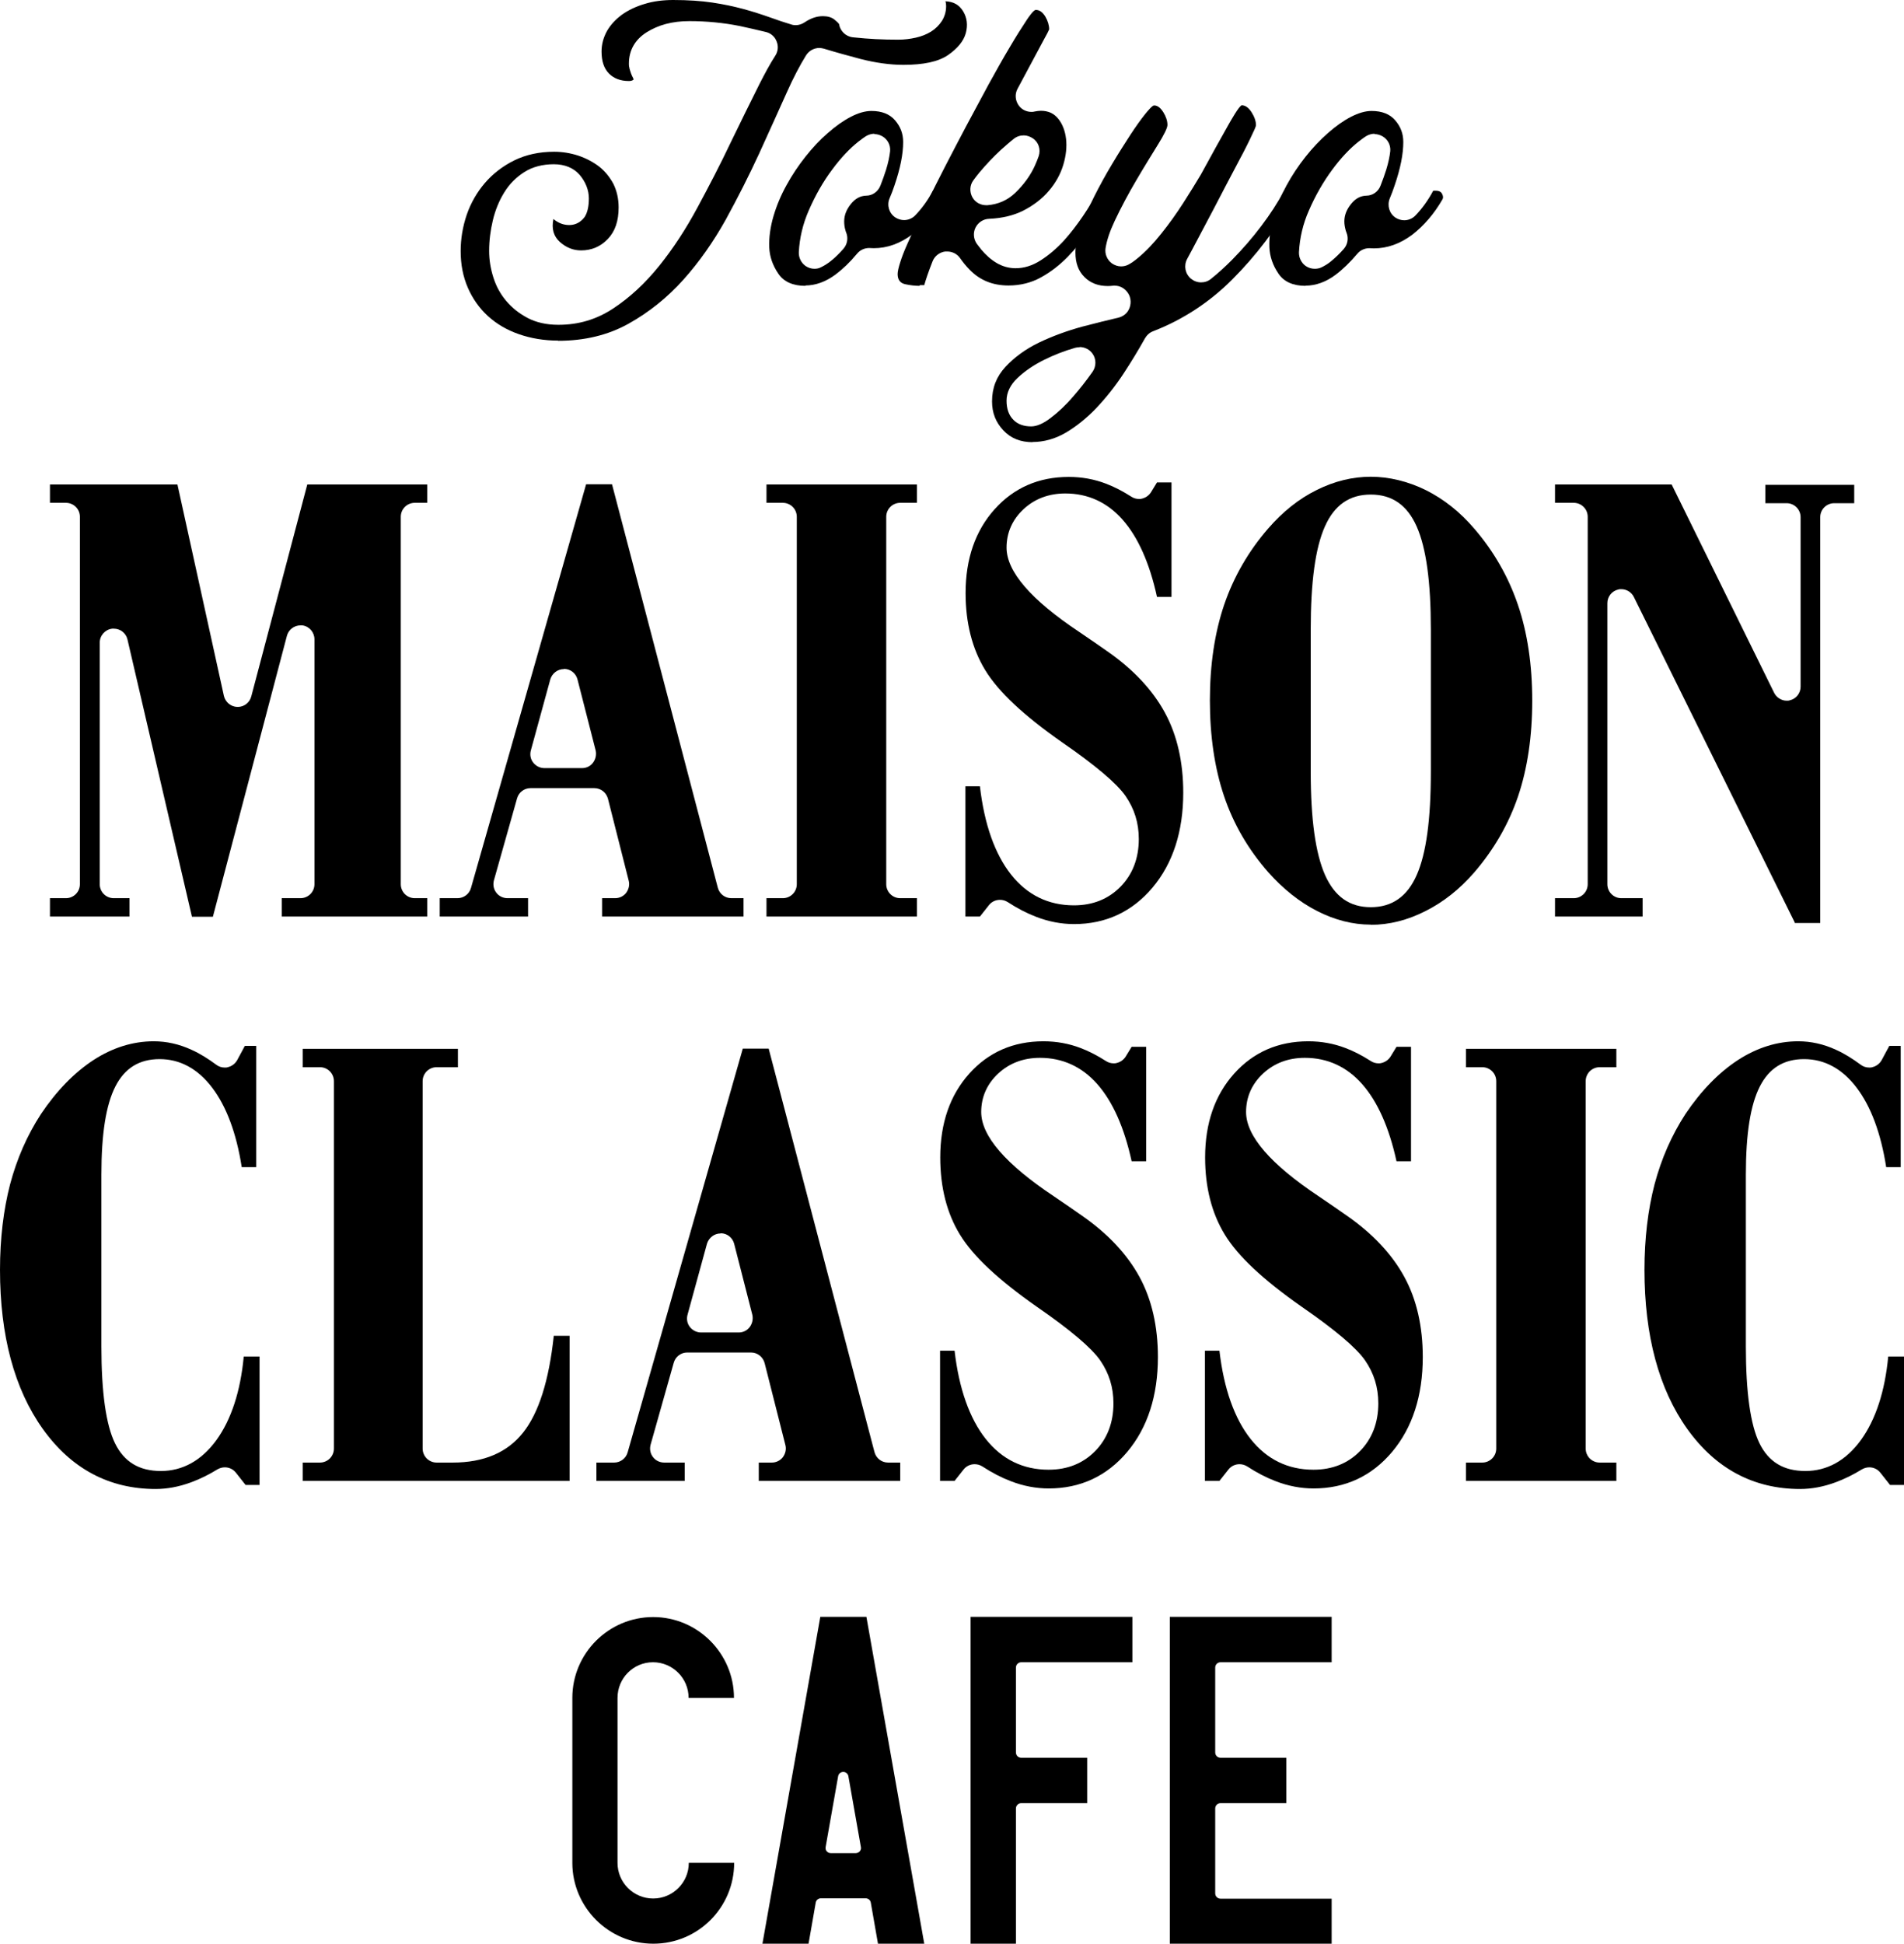 <?xml version="1.0" encoding="UTF-8"?>
<svg id="_レイヤー_2" data-name="レイヤー 2" xmlns="http://www.w3.org/2000/svg" viewBox="0 0 103.66 105.8">
  <defs>
    <style>
      .cls-1 {
        fill: #000;
        stroke-width: 0px;
      }
    </style>
  </defs>
  <g id="wakugai">
    <g>
      <g>
        <path class="cls-1" d="M8.48,81.05c-2.53,0-4.6-1.1-6.15-3.27-1.55-2.17-2.33-5.09-2.33-8.66,0-1.71.19-3.27.55-4.66.37-1.39.93-2.67,1.68-3.82.85-1.27,1.82-2.26,2.86-2.94,1.05-.68,2.15-1.02,3.28-1.02.69,0,1.38.15,2.05.46.45.2.9.48,1.36.82.13.1.29.15.46.15.05,0,.11,0,.16-.02.22-.05.4-.19.51-.38l.42-.78h.62s0,6.6,0,6.6h-.79c-.29-1.86-.84-3.32-1.62-4.34-.78-1.02-1.74-1.54-2.85-1.54s-1.9.49-2.41,1.49c-.51,1-.76,2.57-.76,4.8v9.36c0,2.49.25,4.26.74,5.26.5,1.02,1.32,1.51,2.5,1.51s2.21-.57,3.02-1.68c.81-1.12,1.31-2.65,1.49-4.55h.86v6.99h-.76l-.53-.67c-.15-.19-.37-.29-.6-.29-.14,0-.28.04-.4.11-.47.29-.94.52-1.42.7-.67.25-1.33.37-1.95.37Z"/>
        <path class="cls-1" d="M16.48,80.61v-1h.94c.42,0,.76-.34.76-.76v-20c0-.42-.34-.76-.76-.76h-.94v-1h8.45v1h-1.16c-.42,0-.76.34-.76.76v20c0,.42.34.76.76.76h.89c1.67,0,2.95-.54,3.81-1.62.86-1.07,1.42-2.85,1.68-5.28h.86v7.9h-14.54Z"/>
        <path class="cls-1" d="M41.31,80.61v-1h.71c.24,0,.46-.11.6-.29.14-.19.2-.43.14-.66l-1.13-4.46c-.09-.34-.39-.58-.74-.58h-3.48c-.34,0-.64.23-.73.56l-1.26,4.46c-.06.23-.02.48.13.67.14.19.37.3.61.3h1.12v1h-4.81v-1h.97c.34,0,.64-.23.73-.55l6.27-21.98h1.41l5.76,21.96c.09.34.39.57.74.57h.66v1h-7.71ZM39.23,67.14c-.34,0-.64.23-.74.56l-1.06,3.87c-.06.23-.02.47.13.66s.37.3.61.3h2.05c.24,0,.46-.11.6-.3s.19-.43.14-.66l-.99-3.87c-.09-.34-.39-.57-.73-.57h0Z"/>
        <path class="cls-1" d="M57.1,81.02c-.69,0-1.39-.13-2.08-.4-.5-.19-1.02-.46-1.54-.8-.13-.08-.27-.12-.42-.12-.23,0-.45.1-.6.29l-.49.62h-.79v-7.09h.79c.24,2.08.82,3.7,1.7,4.81.88,1.11,2.03,1.67,3.42,1.67,1.02,0,1.87-.34,2.53-1.01.66-.67,1-1.55,1-2.6,0-.88-.24-1.64-.72-2.34-.48-.69-1.64-1.67-3.45-2.92-2.1-1.47-3.47-2.75-4.19-3.93-.71-1.16-1.07-2.57-1.07-4.2,0-1.86.53-3.39,1.58-4.56,1.05-1.17,2.4-1.76,4.04-1.76.7,0,1.38.12,2.03.37.45.17.91.41,1.38.71.12.08.27.12.41.12.06,0,.11,0,.17-.02.2-.05.37-.17.48-.34l.33-.54h.79s0,6.23,0,6.23h-.79c-.4-1.83-1.03-3.25-1.87-4.2-.84-.95-1.89-1.43-3.12-1.43-.9,0-1.67.29-2.28.86-.61.57-.92,1.28-.92,2.09,0,1.3,1.33,2.84,3.96,4.59.66.45,1.16.79,1.51,1.04,1.43.99,2.48,2.12,3.15,3.35.67,1.23,1,2.7,1,4.36,0,2.1-.56,3.84-1.67,5.16-1.11,1.32-2.55,1.99-4.28,1.99Z"/>
        <path class="cls-1" d="M71.52,81.02c-.69,0-1.39-.13-2.08-.4-.5-.19-1.02-.46-1.54-.8-.13-.08-.27-.12-.42-.12-.23,0-.45.1-.6.29l-.49.62h-.79v-7.09h.79c.24,2.08.82,3.7,1.7,4.81.88,1.11,2.03,1.67,3.42,1.67,1.02,0,1.87-.34,2.53-1.01.66-.67,1-1.55,1-2.6,0-.88-.24-1.64-.72-2.34-.48-.69-1.64-1.67-3.45-2.92-2.1-1.47-3.47-2.75-4.19-3.93-.71-1.16-1.07-2.57-1.07-4.2,0-1.86.53-3.39,1.58-4.56,1.05-1.17,2.4-1.76,4.04-1.76.7,0,1.38.12,2.03.37.45.17.91.41,1.38.71.12.08.27.12.41.12.06,0,.11,0,.17-.02.2-.05.37-.17.48-.34l.33-.54h.79s0,6.23,0,6.23h-.79c-.4-1.83-1.03-3.25-1.87-4.2-.84-.95-1.89-1.43-3.12-1.43-.9,0-1.67.29-2.28.86-.61.57-.92,1.28-.92,2.09,0,1.3,1.33,2.84,3.96,4.59.66.45,1.16.79,1.51,1.04,1.43.99,2.48,2.12,3.15,3.35.67,1.23,1,2.7,1,4.36,0,2.1-.56,3.84-1.67,5.16-1.11,1.32-2.55,1.99-4.28,1.99Z"/>
        <path class="cls-1" d="M79.81,80.61v-1h.89c.42,0,.76-.34.76-.76v-20c0-.42-.34-.76-.76-.76h-.89v-1h8.19v1h-.91c-.42,0-.76.34-.76.76v20c0,.42.34.76.76.76h.91v1h-8.19Z"/>
        <path class="cls-1" d="M98.01,81.05c-2.53,0-4.6-1.1-6.15-3.27-1.55-2.17-2.33-5.09-2.33-8.66,0-1.71.19-3.27.55-4.66.37-1.39.93-2.67,1.68-3.82.85-1.27,1.82-2.26,2.86-2.94,1.05-.68,2.15-1.02,3.28-1.02.69,0,1.38.15,2.05.46.45.2.9.48,1.36.82.13.1.29.15.46.15.05,0,.11,0,.16-.02.22-.05.4-.19.51-.38l.42-.78h.62s0,6.6,0,6.6h-.79c-.29-1.86-.84-3.32-1.62-4.34-.78-1.02-1.74-1.54-2.85-1.54s-1.9.49-2.41,1.49c-.51,1-.76,2.57-.76,4.8v9.36c0,2.49.25,4.26.74,5.26.5,1.02,1.32,1.51,2.5,1.51s2.21-.57,3.02-1.68c.81-1.12,1.31-2.65,1.49-4.55h.86v6.99h-.76l-.53-.67c-.15-.19-.37-.29-.6-.29-.14,0-.28.04-.4.11-.47.29-.94.52-1.42.7-.67.25-1.33.37-1.95.37Z"/>
      </g>
      <g>
        <path class="cls-1" d="M15.34,49.89v-1h1.02c.42,0,.76-.34.76-.76v-13.33c0-.38-.28-.71-.66-.76-.03,0-.07,0-.1,0-.34,0-.65.23-.74.57l-4.03,15.29h-1.14l-3.51-15.09c-.08-.35-.39-.59-.74-.59-.03,0-.06,0-.09,0-.38.04-.68.37-.68.76v13.15c0,.42.34.76.76.76h.86v1H2.72v-1h.87c.42,0,.76-.34.76-.76v-20c0-.42-.34-.76-.76-.76h-.87v-1h6.94l2.53,11.51c.08.34.38.59.73.6,0,0,.01,0,.02,0,.35,0,.65-.23.74-.57l3.05-11.54h6.53v1h-.68c-.42,0-.76.34-.76.76v20c0,.42.34.76.76.76h.68v1h-7.9Z"/>
        <path class="cls-1" d="M32.78,49.89v-1h.71c.24,0,.46-.11.6-.29.14-.19.2-.43.14-.66l-1.13-4.46c-.09-.34-.39-.58-.74-.58h-3.48c-.34,0-.64.23-.73.56l-1.26,4.46c-.06.23-.02.48.13.67.14.19.37.3.61.3h1.12v1h-4.81v-1h.97c.34,0,.64-.23.73-.55l6.27-21.98h1.41l5.76,21.96c.09.34.39.57.74.57h.66v1h-7.71ZM30.7,36.42c-.34,0-.64.23-.74.56l-1.06,3.87c-.06.23-.02.47.13.66s.37.3.61.3h2.05c.24,0,.46-.11.6-.3s.19-.43.14-.66l-.99-3.87c-.09-.34-.39-.57-.73-.57h0Z"/>
        <path class="cls-1" d="M41.73,49.89v-1h.89c.42,0,.76-.34.76-.76v-20c0-.42-.34-.76-.76-.76h-.89v-1h8.19v1h-.91c-.42,0-.76.34-.76.76v20c0,.42.34.76.76.76h.91v1h-8.19Z"/>
        <path class="cls-1" d="M58.48,50.3c-.69,0-1.39-.13-2.08-.4-.5-.19-1.02-.46-1.54-.8-.13-.08-.27-.12-.42-.12-.23,0-.45.1-.6.29l-.49.62h-.79v-7.09h.79c.24,2.08.82,3.7,1.7,4.81.88,1.11,2.03,1.67,3.42,1.67,1.02,0,1.87-.34,2.53-1.01.66-.67,1-1.55,1-2.6,0-.88-.24-1.64-.72-2.34-.48-.69-1.64-1.67-3.45-2.92-2.1-1.47-3.47-2.75-4.19-3.93-.71-1.16-1.07-2.57-1.07-4.2,0-1.86.53-3.39,1.58-4.56,1.05-1.17,2.4-1.76,4.04-1.76.7,0,1.38.12,2.03.37.45.17.91.41,1.38.71.12.08.27.12.41.12.06,0,.11,0,.17-.02.2-.05.37-.17.48-.34l.33-.54h.79s0,6.23,0,6.23h-.79c-.4-1.83-1.03-3.25-1.87-4.2-.84-.95-1.89-1.43-3.12-1.43-.9,0-1.67.29-2.28.86-.61.57-.92,1.28-.92,2.09,0,1.3,1.33,2.84,3.96,4.59.66.45,1.16.79,1.51,1.04,1.43.99,2.48,2.12,3.15,3.35.67,1.23,1,2.7,1,4.36,0,2.1-.56,3.84-1.67,5.16-1.11,1.32-2.55,1.99-4.28,1.99Z"/>
        <path class="cls-1" d="M74.63,50.33c-.98,0-1.96-.25-2.92-.74-.96-.49-1.85-1.2-2.66-2.11-1.09-1.24-1.9-2.63-2.41-4.15-.51-1.51-.77-3.26-.77-5.2s.26-3.69.78-5.22c.52-1.52,1.33-2.92,2.4-4.15.79-.91,1.68-1.62,2.64-2.09.96-.48,1.95-.72,2.94-.72s2.03.25,3,.73c.98.49,1.86,1.19,2.63,2.09,1.06,1.23,1.86,2.62,2.38,4.15.52,1.52.78,3.28.78,5.22s-.26,3.69-.77,5.2c-.51,1.51-1.32,2.91-2.39,4.15-.78.9-1.67,1.61-2.65,2.1-.98.5-1.98.75-2.98.75ZM74.63,26.92c-1.16,0-1.98.57-2.5,1.74-.52,1.17-.77,3.01-.77,5.62v7.71c0,2.62.26,4.46.78,5.64.53,1.18,1.34,1.75,2.49,1.75s1.98-.57,2.5-1.75c.52-1.18.77-3.02.77-5.64v-7.71c0-2.6-.25-4.44-.77-5.62-.52-1.17-1.34-1.74-2.5-1.74Z"/>
        <path class="cls-1" d="M97.71,50.21l-8.76-17.72c-.13-.26-.4-.42-.68-.42-.06,0-.12,0-.17.02-.35.08-.59.39-.59.74v15.3c0,.42.34.76.76.76h1.16v1h-4.77v-1h1.02c.42,0,.76-.34.76-.76v-20c0-.42-.34-.76-.76-.76h-1.02v-1h6.35l5.58,11.34c.13.26.4.43.68.43.06,0,.12,0,.17-.02.35-.08.59-.39.59-.74v-9.23c0-.42-.34-.76-.76-.76h-1.16v-1h4.84v1h-1.09c-.42,0-.76.34-.76.76v22.09h-1.39Z"/>
      </g>
      <g>
        <path class="cls-1" d="M30.39,18.54c-.76,0-1.48-.12-2.14-.35-.66-.23-1.22-.56-1.69-.99-.46-.42-.83-.94-1.09-1.54-.26-.6-.39-1.26-.39-1.99,0-.67.11-1.33.33-1.98.22-.64.56-1.23.99-1.73.43-.5.97-.92,1.6-1.23.63-.31,1.36-.47,2.17-.47.44,0,.88.07,1.31.21.42.14.8.34,1.13.59.32.25.58.57.78.94.19.38.29.81.29,1.29,0,.74-.19,1.3-.59,1.72-.39.41-.88.62-1.45.62-.43,0-.81-.15-1.16-.46-.34-.31-.46-.72-.35-1.25.26.22.55.33.86.33.29,0,.54-.11.75-.33.03-.04.06-.07.09-.11.15-.23.23-.57.23-1.01s-.17-.89-.5-1.28c-.33-.38-.81-.58-1.41-.58s-1.16.14-1.61.43c-.45.29-.81.65-1.09,1.11-.28.45-.49.97-.62,1.52-.13.55-.2,1.1-.2,1.66,0,.49.08.97.23,1.44.15.48.38.9.7,1.28.32.38.7.68,1.17.93.46.24,1.02.37,1.67.37,1.1,0,2.08-.29,3-.9.91-.6,1.74-1.38,2.49-2.31.75-.93,1.45-2,2.08-3.17.63-1.17,1.24-2.34,1.79-3.5.56-1.15,1.09-2.24,1.6-3.25.28-.55.56-1.07.85-1.52.15-.23.18-.52.07-.78-.1-.26-.32-.45-.59-.51-.46-.11-.93-.22-1.4-.32-.89-.18-1.82-.27-2.76-.27s-1.69.21-2.33.61c-.63.4-.96.98-.96,1.7,0,.07,0,.14.02.2,0,.04.02.1.05.2.03.11.07.2.1.27.05.09.09.17.08.21-.08.05-.14.07-.25.07-.46,0-.82-.14-1.09-.41-.27-.28-.4-.67-.4-1.2,0-.38.1-.75.29-1.1.19-.34.47-.64.82-.9.35-.25.77-.45,1.25-.59C35.56.07,36.09,0,36.65,0c.81,0,1.52.05,2.13.14.61.09,1.17.21,1.69.35.52.14,1.01.3,1.49.47.35.13.72.25,1.11.37.08.03.17.04.25.04.17,0,.33-.05.48-.15.34-.23.67-.34,1-.34.26,0,.46.06.61.17.14.11.23.2.27.26.06.38.37.68.75.72,0,0,.1.01.1.01.75.08,1.52.12,2.37.12.33,0,.65-.04.96-.11.31-.07.59-.18.83-.33.24-.15.44-.35.59-.58.15-.24.23-.51.23-.81,0-.09-.01-.18-.04-.26.45.02.75.19.97.55.21.35.26.75.14,1.19-.12.43-.45.83-.97,1.19-.53.36-1.33.53-2.43.53-.72,0-1.51-.11-2.33-.32-.64-.17-1.3-.35-1.99-.56-.08-.02-.17-.04-.25-.04-.29,0-.57.15-.73.41-.34.55-.69,1.22-1.03,1.98-.47,1.04-.97,2.16-1.52,3.36-.54,1.17-1.15,2.38-1.82,3.6-.67,1.2-1.44,2.3-2.31,3.27s-1.87,1.77-2.98,2.39c-1.11.62-2.4.93-3.83.93Z"/>
        <path class="cls-1" d="M43.86,15.56c-.69,0-1.19-.22-1.49-.67-.3-.44-.47-.92-.49-1.43-.02-.54.06-1.11.23-1.69.17-.58.41-1.15.71-1.69.3-.55.65-1.07,1.03-1.55.38-.48.79-.92,1.22-1.29.42-.37.84-.67,1.25-.88.4-.21.78-.32,1.12-.32.57,0,1,.17,1.29.51.3.35.44.73.44,1.18,0,.65-.15,1.42-.47,2.36-.08.24-.17.48-.27.71-.16.38-.02.82.32,1.04.14.09.31.14.47.14.22,0,.45-.09.61-.26.35-.36.68-.81.97-1.35h.15c.24,0,.31.13.33.17.04.07.08.18.03.29-.46.81-1.02,1.46-1.67,1.95-.65.48-1.34.73-2.07.73-.06,0-.23-.01-.25-.01-.25,0-.5.11-.66.31-.38.46-.78.84-1.18,1.14-.53.39-1.08.59-1.64.59ZM47.61,7.28c-.17,0-.33.05-.48.14-.1.07-.22.15-.37.27-.49.38-.99.91-1.46,1.55-.48.64-.91,1.39-1.27,2.22-.32.73-.5,1.49-.54,2.27-.01.3.13.58.37.75.15.1.31.15.48.15.12,0,.24-.02.35-.08.17-.08.35-.19.54-.34.24-.19.47-.42.69-.67.21-.24.27-.58.15-.88-.02-.04-.03-.08-.04-.12-.05-.16-.07-.33-.07-.49,0-.33.12-.64.36-.94.24-.3.51-.45.84-.46.34,0,.64-.22.77-.54.12-.3.22-.59.31-.87.12-.39.19-.73.22-1.01.03-.33-.13-.64-.42-.81-.14-.08-.29-.12-.44-.12Z"/>
        <path class="cls-1" d="M50.06,15.56c-.24,0-.5-.03-.78-.09-.27-.06-.41-.24-.41-.55,0-.14.05-.36.14-.64.09-.29.21-.6.37-.96.15-.35.33-.73.53-1.14.2-.41.41-.82.61-1.25.24-.51.55-1.11.91-1.82.37-.71.75-1.45,1.16-2.22.41-.77.82-1.53,1.23-2.29.42-.76.8-1.44,1.16-2.04.35-.6.66-1.08.91-1.46.09-.14.38-.56.5-.56.21,0,.37.12.52.36.14.24.21.48.21.7-.02.06-.15.31-.29.56-.19.35-1.43,2.67-1.43,2.67-.16.29-.13.65.07.92.16.22.42.34.68.34.06,0,.12,0,.18-.02.11-.02.22-.04.33-.04.41,0,.72.14.96.44.23.29.37.66.42,1.09.05.43,0,.91-.15,1.41-.15.5-.41.98-.78,1.41-.36.43-.84.8-1.41,1.09-.52.26-1.14.41-1.85.44-.32.01-.6.2-.74.48-.14.28-.11.62.07.88.08.11.16.21.24.31.26.31.53.55.85.74.31.18.66.28,1.02.28.46,0,.92-.14,1.37-.43.44-.28.86-.64,1.25-1.06.38-.42.73-.88,1.05-1.35s.58-.92.81-1.32h.12c.12,0,.29.03.37.17.06.11.07.21.03.29-.28.51-.6,1.03-.96,1.58-.35.54-.76,1.05-1.2,1.5s-.93.83-1.46,1.12c-.52.29-1.12.44-1.76.44-.86,0-1.55-.28-2.11-.85-.19-.19-.37-.41-.53-.64-.16-.23-.42-.36-.7-.36-.04,0-.07,0-.11,0-.31.04-.58.25-.69.54-.22.56-.36.97-.45,1.29h-.24ZM55.73,7.37c-.19,0-.38.06-.54.19-.23.18-.46.39-.7.6-.4.37-.79.78-1.16,1.22-.13.16-.24.3-.34.44-.2.27-.21.63-.05.92.15.27.44.43.75.43.02,0,.05,0,.07,0,.59-.05,1.09-.27,1.51-.67.47-.45.84-.96,1.08-1.5.08-.17.14-.34.2-.5.12-.36,0-.76-.32-.97-.15-.1-.32-.16-.49-.16Z"/>
        <path class="cls-1" d="M56.23,24.07c-.67,0-1.2-.21-1.61-.65-.41-.44-.61-.95-.61-1.57,0-.74.24-1.35.73-1.88.48-.52,1.1-.97,1.82-1.32.73-.35,1.52-.64,2.36-.87.7-.18,1.36-.35,1.97-.49.24-.06.45-.21.56-.43.15-.28.14-.65-.04-.91-.16-.24-.42-.4-.71-.4-.03,0-.06,0-.08,0-.1.01-.2.02-.3.02-.53,0-.95-.16-1.28-.49-.33-.33-.49-.76-.49-1.34,0-.37.09-.81.29-1.35.19-.54.44-1.1.73-1.69.3-.59.62-1.18.97-1.76.35-.59.69-1.12,1-1.6.3-.46.58-.85.83-1.16.11-.13.36-.44.46-.44.07,0,.27,0,.5.36.15.24.23.48.23.7,0,.16-.18.53-.53,1.09-.35.57-.75,1.21-1.17,1.93-.42.71-.82,1.46-1.17,2.2-.26.55-.43,1.05-.5,1.49-.05.32.09.64.35.83.15.1.32.16.49.16.14,0,.28-.03.41-.1.15-.08.31-.19.49-.34.44-.36.87-.81,1.29-1.34.42-.52.82-1.08,1.2-1.67.38-.59.69-1.1.96-1.55.59-1.08,1.08-1.97,1.49-2.69.16-.28.57-1.01.73-1.08h0c.2,0,.38.13.54.38.16.25.24.49.24.71,0,.06-.11.31-.32.74-.21.44-.49.98-.84,1.63-.34.65-.72,1.36-1.12,2.14-.41.78-.8,1.52-1.18,2.23l-.29.54c-.19.36-.11.8.21,1.07.16.13.35.2.55.2s.38-.06.54-.19c.4-.32.78-.67,1.14-1.03.58-.59,1.12-1.21,1.6-1.85.48-.63.89-1.27,1.22-1.88,0,0,0,0,0,0,.14,0,.37.02.46.15.07.1.09.2.04.3-.89,1.57-2,3.04-3.31,4.35-1.24,1.24-2.68,2.18-4.3,2.81-.19.07-.34.21-.44.38-.37.66-.76,1.3-1.16,1.91-.46.7-.97,1.34-1.5,1.9-.53.55-1.09,1-1.67,1.34-.57.33-1.18.5-1.81.5ZM58.78,18.9c-.08,0-.16.01-.24.03-.59.17-1.16.39-1.68.65-.59.29-1.08.63-1.47,1-.39.37-.59.79-.59,1.23s.12.79.37,1.04c.23.24.56.36.97.36.3,0,.66-.15,1.06-.46.4-.3.82-.69,1.23-1.17.36-.41.71-.86,1.05-1.34.21-.3.21-.7,0-.99-.16-.23-.43-.36-.7-.36Z"/>
        <path class="cls-1" d="M71.09,15.56c-.69,0-1.19-.22-1.49-.67-.3-.44-.47-.92-.49-1.43-.02-.54.06-1.11.23-1.69.17-.58.41-1.14.71-1.69.3-.55.65-1.07,1.03-1.55.38-.48.79-.91,1.22-1.29.42-.37.84-.67,1.25-.88s.78-.32,1.12-.32c.57,0,1,.17,1.29.51.3.35.44.73.44,1.18,0,.65-.15,1.42-.47,2.36-.08.24-.17.48-.27.72-.15.38-.02.82.32,1.04.14.09.31.14.47.14.22,0,.45-.09.61-.26.35-.36.68-.81.97-1.35h.15c.24,0,.31.13.33.17.06.11.07.21.03.29-.46.8-1.02,1.45-1.67,1.95-.65.48-1.34.73-2.07.73-.06,0-.23-.01-.25-.01-.25,0-.5.11-.66.31-.38.45-.78.84-1.18,1.14-.52.39-1.08.59-1.64.59ZM74.84,7.28c-.17,0-.33.05-.48.14-.1.07-.22.15-.37.27-.49.38-.98.9-1.46,1.55-.48.65-.91,1.39-1.27,2.22-.32.72-.5,1.49-.54,2.27-.01.3.13.58.37.75.15.1.31.15.49.15.12,0,.24-.02.35-.07.17-.08.36-.19.54-.34.24-.2.47-.42.69-.67.21-.24.27-.58.15-.88-.01-.04-.03-.07-.04-.11-.05-.18-.08-.34-.08-.51,0-.33.12-.64.36-.94.24-.3.51-.45.84-.46.34,0,.65-.22.77-.54.12-.3.22-.59.31-.87.12-.39.19-.73.22-1.01.03-.33-.13-.64-.42-.81-.14-.08-.29-.12-.44-.12Z"/>
      </g>
      <g>
        <path class="cls-1" d="M35.57,105.8c-2.43,0-4.41-1.98-4.41-4.4v-8.98c0-2.43,1.98-4.4,4.4-4.4s4.4,1.98,4.4,4.4h-2.47c0-1.07-.87-1.94-1.94-1.94s-1.93.87-1.93,1.94v8.98c0,1.07.87,1.94,1.94,1.94s1.94-.87,1.94-1.94h2.47c0,2.43-1.97,4.4-4.4,4.4Z"/>
        <path class="cls-1" d="M47.8,105.8l-.39-2.23c-.02-.14-.14-.24-.28-.24h-2.44c-.14,0-.26.1-.28.24l-.39,2.23h-2.51l3.15-17.79h2.51l3.15,17.79h-2.51ZM45.91,96.45c-.14,0-.26.1-.28.24l-.68,3.85c-.01.08,0,.17.06.23.05.06.13.1.22.1h1.36c.08,0,.17-.04.22-.1.05-.06.08-.15.06-.23l-.68-3.85c-.02-.14-.14-.24-.28-.24Z"/>
        <path class="cls-1" d="M52.84,105.8v-17.79h8.81v2.47h-6.05c-.16,0-.29.13-.29.29v4.62c0,.16.13.29.29.29h3.59v2.47h-3.59c-.16,0-.29.13-.29.29v7.38h-2.47Z"/>
        <path class="cls-1" d="M63.69,105.8v-17.79h8.81v2.47h-6.05c-.16,0-.29.13-.29.29v4.62c0,.16.13.29.29.29h3.58v2.47h-3.58c-.16,0-.29.13-.29.29v4.62c0,.16.13.29.29.29h6.05v2.47h-8.81Z"/>
      </g>
    </g>
  </g>
</svg>